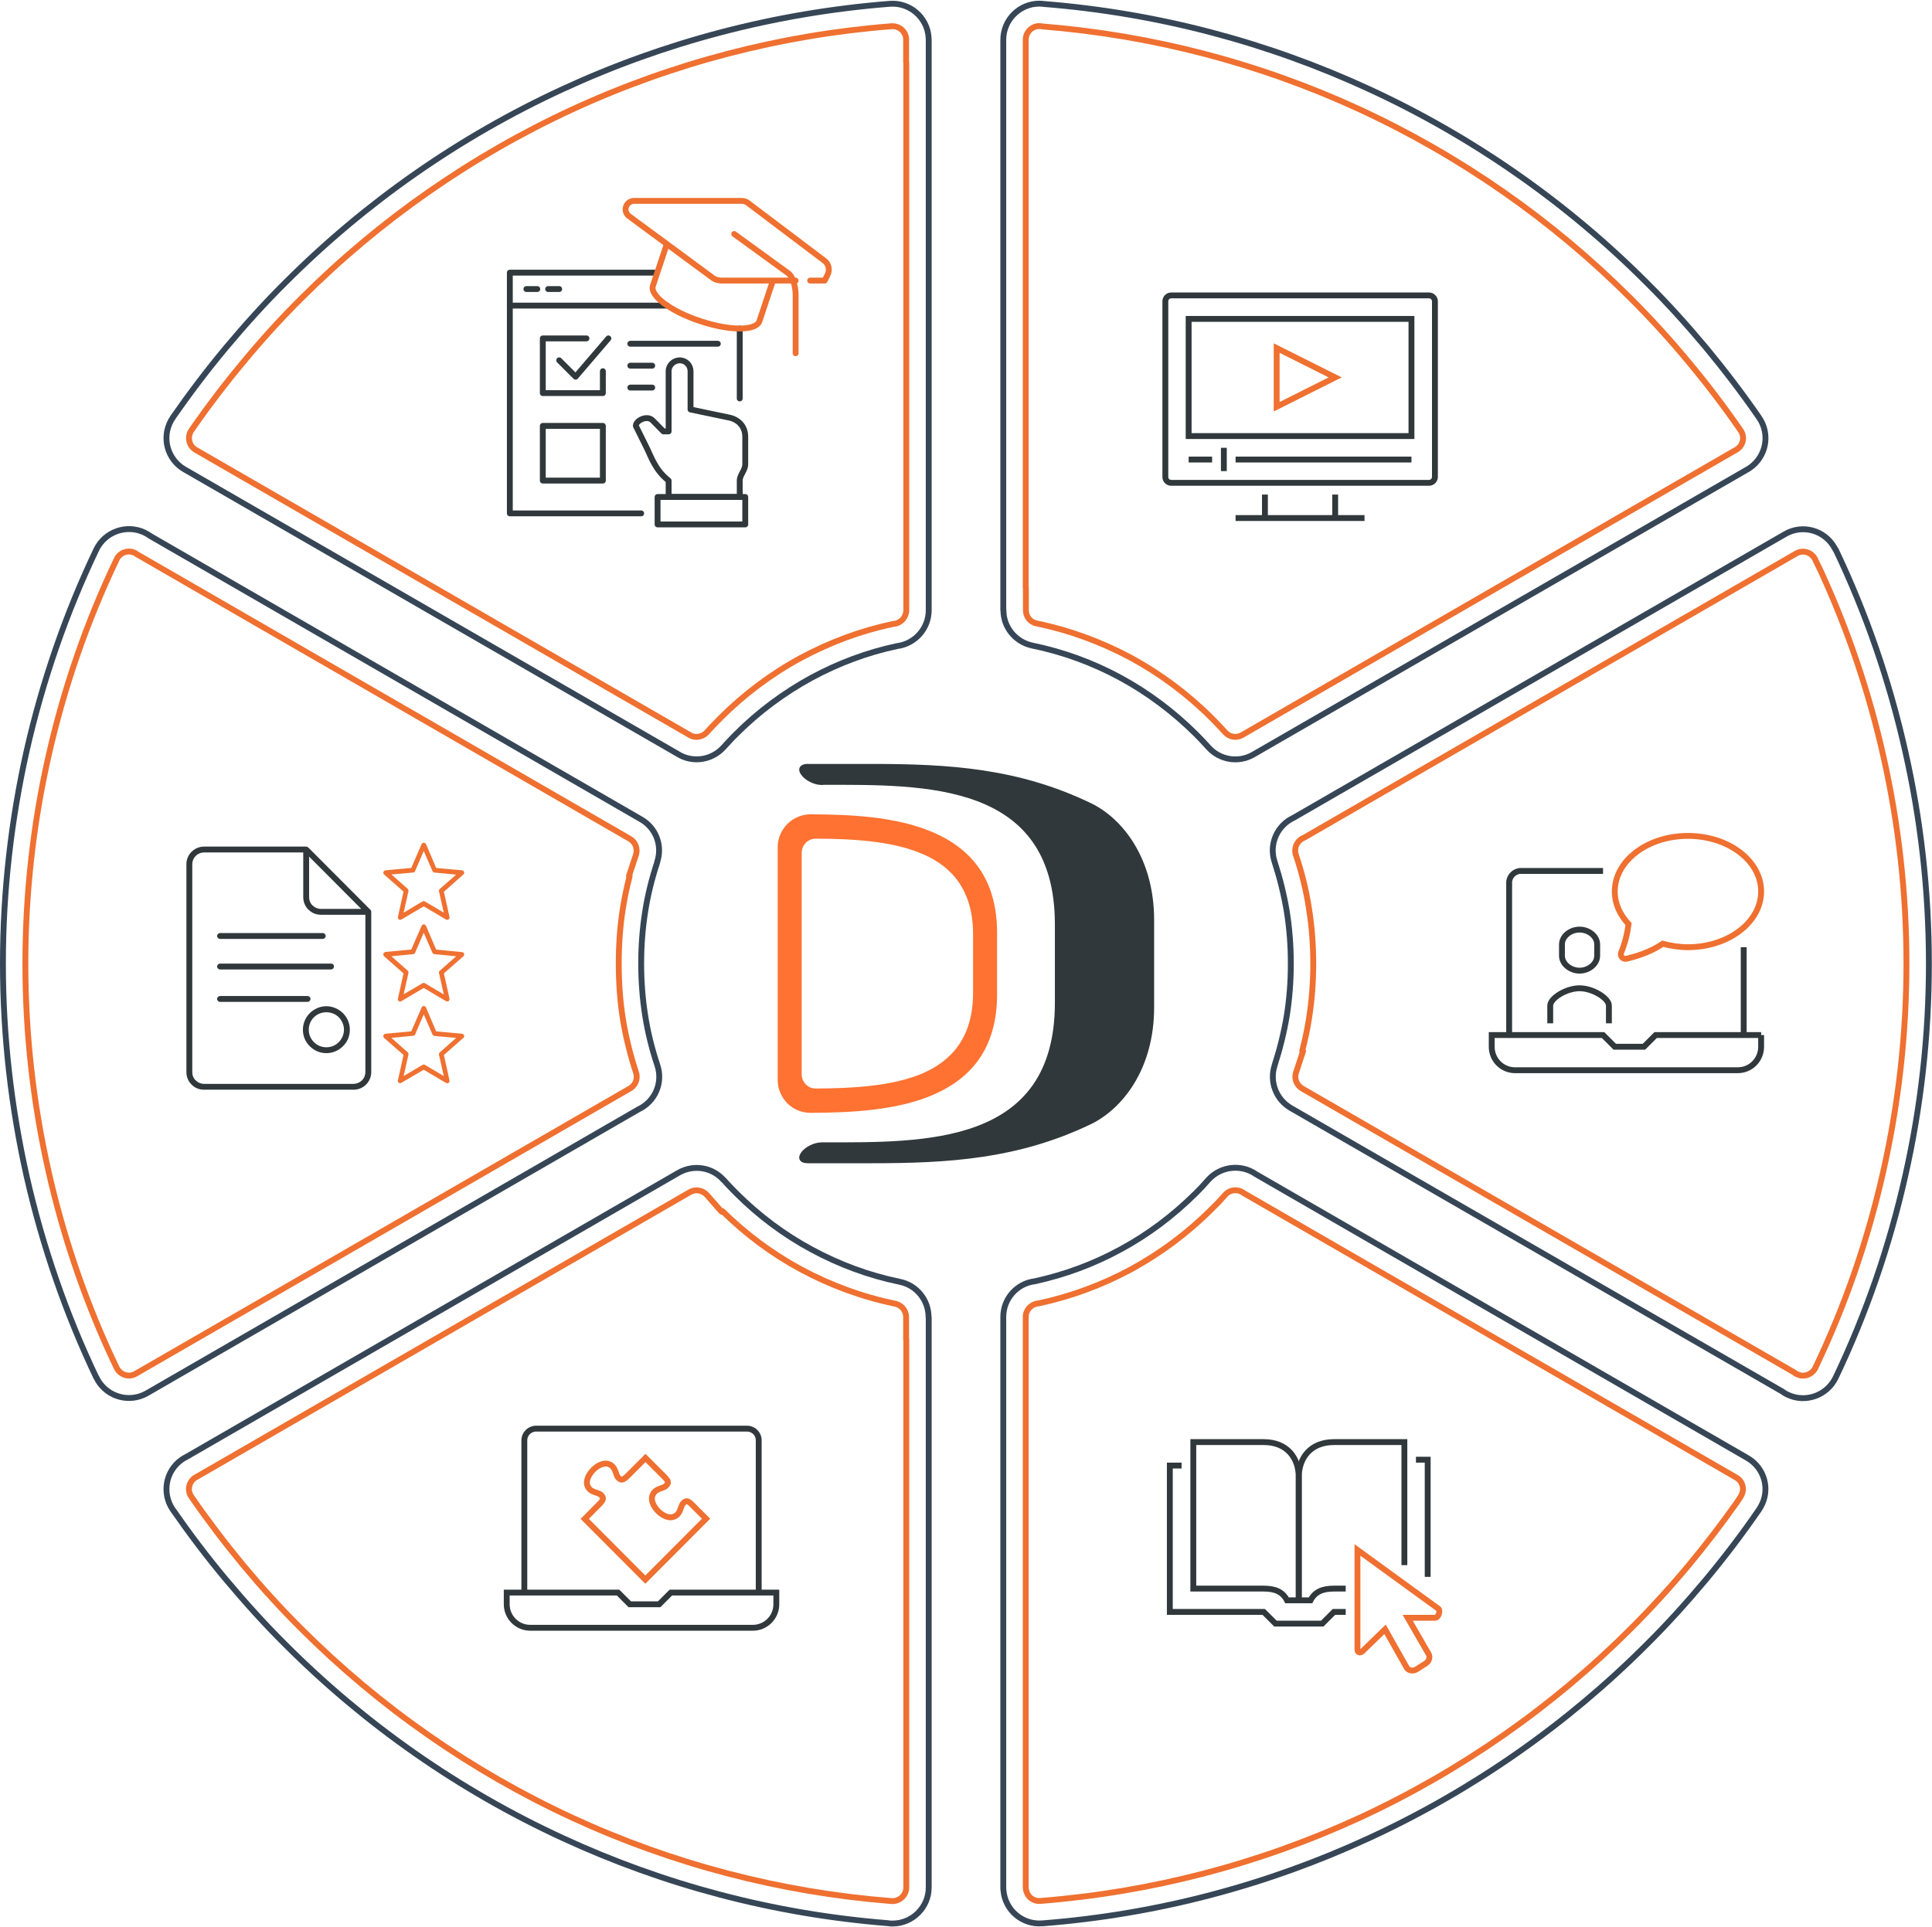 <?xml version="1.0" encoding="UTF-8"?>
<!DOCTYPE svg PUBLIC "-//W3C//DTD SVG 1.1//EN" "http://www.w3.org/Graphics/SVG/1.1/DTD/svg11.dtd">
<!-- Creator: CorelDRAW 2018 (64-Bit) -->
<svg xmlns="http://www.w3.org/2000/svg" xml:space="preserve" width="1298px" height="1295px" version="1.1" style="shape-rendering:geometricPrecision; text-rendering:geometricPrecision; image-rendering:optimizeQuality; fill-rule:evenodd; clip-rule:evenodd"
viewBox="0 0 111.94 111.6"
 xmlns:xlink="http://www.w3.org/1999/xlink">
 <defs>
  <style type="text/css">
   <![CDATA[
    .str2 {stroke:#30383B;stroke-width:0.34;stroke-miterlimit:22.926}
    .str3 {stroke:#EF7030;stroke-width:0.34;stroke-miterlimit:22.926}
    .str5 {stroke:#EF7030;stroke-width:0.09;stroke-miterlimit:22.926}
    .str4 {stroke:#30383B;stroke-width:0.34;stroke-linecap:round;stroke-linejoin:round;stroke-miterlimit:22.926}
    .str0 {stroke:#364656;stroke-width:0.34;stroke-linecap:round;stroke-linejoin:round;stroke-miterlimit:22.926}
    .str1 {stroke:#EF7030;stroke-width:0.34;stroke-linecap:round;stroke-linejoin:round;stroke-miterlimit:22.926}
    .fil1 {fill:none}
    .fil0 {fill:none;fill-rule:nonzero}
    .fil3 {fill:#30383B}
    .fil5 {fill:#30383B}
    .fil2 {fill:#EF7030}
    .fil4 {fill:#FF7231;fill-rule:nonzero}
   ]]>
  </style>
 </defs>
 <g id="Warstwa_x0020_1">
  <path class="fil0 str0" d="M106.36 31.81c1.75,3.67 3.11,7.58 4.03,11.68 0.9,3.98 1.37,8.1 1.37,12.31 0,4.21 -0.47,8.33 -1.37,12.31 -0.92,4.1 -2.28,8.01 -4.03,11.68 -0.5,1.04 -1.75,1.49 -2.79,0.99 -0.11,-0.05 -0.21,-0.11 -0.3,-0.18l-28.48 -16.43c-0.87,-0.51 -1.24,-1.54 -0.94,-2.46l0 -0.01c0.31,-0.96 0.55,-1.93 0.71,-2.9 0.15,-0.95 0.23,-1.95 0.23,-3 0,-1.05 -0.08,-2.05 -0.23,-3 -0.16,-0.97 -0.4,-1.94 -0.71,-2.9 -0.34,-1.02 0.15,-2.11 1.1,-2.55l28.48 -16.44c1,-0.58 2.27,-0.23 2.84,0.76 0.03,0.05 0.06,0.1 0.08,0.15l0.01 -0.01z"/>
  <path class="fil0 str0" d="M101.92 87.44c-0.95,1.38 -1.98,2.74 -3.07,4.05 -1.13,1.35 -2.27,2.61 -3.43,3.76 -4.62,4.63 -10.07,8.45 -16.1,11.23 -5.84,2.7 -12.22,4.42 -18.93,4.94 -1.16,0.09 -2.16,-0.77 -2.25,-1.92 -0.01,-0.05 -0.01,-0.11 -0.01,-0.16l0 0 0 -33.06c0,-1.07 0.8,-1.95 1.83,-2.07 1.74,-0.38 3.41,-1 4.95,-1.84 1.6,-0.86 3.07,-1.97 4.37,-3.26 0.2,-0.21 0.33,-0.33 0.37,-0.38 0.08,-0.09 0.2,-0.22 0.36,-0.4 0.71,-0.79 1.9,-0.92 2.75,-0.33l28.48 16.45c1,0.57 1.35,1.84 0.77,2.84 -0.03,0.05 -0.06,0.1 -0.09,0.15l0 0z"/>
  <path class="fil0 str0" d="M51.46 111.41c-6.68,-0.53 -13.03,-2.24 -18.85,-4.93 -6.03,-2.78 -11.47,-6.6 -16.09,-11.23 -1.16,-1.15 -2.3,-2.41 -3.43,-3.76 -1.1,-1.31 -2.12,-2.67 -3.08,-4.05 -0.65,-0.95 -0.41,-2.25 0.53,-2.9 0.08,-0.06 0.16,-0.1 0.24,-0.14l28.54 -16.48c0.88,-0.5 1.96,-0.31 2.6,0.42l0 -0.01c0.16,0.18 0.28,0.31 0.37,0.4 0.04,0.05 0.17,0.17 0.37,0.38 1.29,1.29 2.77,2.4 4.37,3.26 1.59,0.86 3.3,1.5 5.1,1.87 0.99,0.2 1.67,1.07 1.67,2.04l0.01 0 0 33.06c0,1.15 -0.94,2.09 -2.1,2.09 -0.08,0 -0.17,0 -0.25,-0.02z"/>
  <path class="fil0 str0" d="M5.58 79.79c-1.75,-3.67 -3.11,-7.58 -4.04,-11.68 -0.89,-3.98 -1.37,-8.1 -1.37,-12.31 0,-4.21 0.48,-8.33 1.37,-12.31 0.93,-4.1 2.29,-8.01 4.04,-11.68 0.5,-1.04 1.75,-1.48 2.79,-0.99 0.11,0.06 0.21,0.11 0.3,0.18l28.47 16.44c0.88,0.5 1.25,1.54 0.94,2.46l0.01 0c-0.32,0.96 -0.56,1.93 -0.71,2.9 -0.15,0.95 -0.23,1.95 -0.23,3 0,1.05 0.08,2.05 0.23,3 0.15,0.97 0.39,1.94 0.71,2.9 0.34,1.02 -0.15,2.11 -1.1,2.55l-28.48 16.45c-1,0.57 -2.27,0.23 -2.85,-0.77 -0.02,-0.05 -0.05,-0.1 -0.07,-0.14l-0.01 0z"/>
  <path class="fil0 str0" d="M10.01 24.16c0.96,-1.38 1.98,-2.73 3.08,-4.05 1.13,-1.35 2.27,-2.61 3.43,-3.76 4.62,-4.63 10.06,-8.45 16.09,-11.23 5.85,-2.7 12.23,-4.41 18.94,-4.94 1.15,-0.09 2.16,0.77 2.25,1.92 0,0.06 0.01,0.11 0.01,0.17l0 0 0 33.05c0,1.07 -0.8,1.95 -1.83,2.08 -1.75,0.37 -3.41,1 -4.95,1.83 -1.6,0.87 -3.08,1.97 -4.37,3.26 -0.21,0.21 -0.33,0.33 -0.37,0.38 -0.18,0.19 -0.31,0.33 -0.37,0.4 -0.69,0.76 -1.81,0.91 -2.65,0.38l-28.58 -16.49c-1,-0.58 -1.34,-1.85 -0.77,-2.85 0.03,-0.05 0.06,-0.1 0.1,-0.15l-0.01 0z"/>
  <path class="fil0 str0" d="M60.48 0.19c6.68,0.53 13.03,2.25 18.84,4.93 6.03,2.78 11.48,6.6 16.1,11.23 1.16,1.15 2.3,2.41 3.43,3.76 1.09,1.32 2.12,2.67 3.07,4.05 0.66,0.95 0.42,2.25 -0.53,2.91 -0.07,0.05 -0.15,0.1 -0.23,0.14l-28.55 16.48c-0.87,0.5 -1.95,0.3 -2.59,-0.42 -0.06,-0.07 -0.19,-0.21 -0.37,-0.4 -0.04,-0.05 -0.17,-0.17 -0.37,-0.38 -1.3,-1.29 -2.77,-2.39 -4.37,-3.26 -1.59,-0.86 -3.3,-1.49 -5.1,-1.86 -0.99,-0.21 -1.68,-1.08 -1.67,-2.05l-0.01 0 0 -33.05c0,-1.16 0.94,-2.1 2.09,-2.1 0.09,0 0.18,0.01 0.26,0.02z"/>
  <path class="fil1 str1" d="M105.54 33.15l-0.37 -0.77c-0.01,-0.02 -0.02,-0.04 -0.03,-0.06 -0.21,-0.37 -0.69,-0.5 -1.06,-0.29l-28.53 16.48 -0.05 0.02c-0.36,0.17 -0.54,0.58 -0.42,0.96 0.34,1.01 0.6,2.05 0.76,3.11 0.17,1.06 0.25,2.13 0.25,3.2 0,1.07 -0.08,2.15 -0.25,3.21 -0.1,0.62 -0.23,1.24 -0.39,1.85l0.05 0.01 -0.41 1.25c-0.12,0.35 0.04,0.73 0.36,0.92l28.52 16.46 0.04 0.04c0.04,0.02 0.08,0.04 0.12,0.06 0.39,0.19 0.86,0.02 1.05,-0.37 1.74,-3.64 3.06,-7.47 3.94,-11.4 0.89,-3.95 1.34,-7.98 1.34,-12.03 0,-4.04 -0.45,-8.08 -1.34,-12.03 -0.82,-3.65 -2.02,-7.21 -3.58,-10.62z"/>
  <path class="fil1 str1" d="M100.61 87.06l0.24 -0.36c0.01,-0.02 0.02,-0.04 0.03,-0.06 0.22,-0.37 0.09,-0.85 -0.29,-1.06l-28.53 -16.48 -0.04 -0.03c-0.33,-0.22 -0.77,-0.17 -1.03,0.13 -0.13,0.14 -0.26,0.29 -0.39,0.43 -0.13,0.13 -0.27,0.27 -0.4,0.4 -1.38,1.38 -2.96,2.56 -4.67,3.49 -1.67,0.9 -3.45,1.56 -5.3,1.96l-0.05 0.01 -0.06 0.01c-0.39,0.05 -0.69,0.38 -0.69,0.78l0 31.76 0 0 0 1.3c0,0.02 0,0.04 0.01,0.06 0.03,0.43 0.41,0.76 0.84,0.72 6.41,-0.5 12.66,-2.13 18.5,-4.82 5.84,-2.7 11.17,-6.42 15.72,-10.97 1.17,-1.17 2.29,-2.4 3.35,-3.67 0.97,-1.17 1.89,-2.37 2.76,-3.6z"/>
  <path class="fil1 str1" d="M52.51 77.58l-0.01 0 0 -1.3c0,-0.37 -0.27,-0.69 -0.63,-0.77 -1.91,-0.39 -3.75,-1.07 -5.46,-1.99 -1.67,-0.9 -3.21,-2.05 -4.56,-3.38l-0.04 0.04 -0.86 -0.98c-0.25,-0.27 -0.66,-0.34 -0.97,-0.16l-28.58 16.5 -0.02 0.01c-0.04,0.02 -0.07,0.04 -0.1,0.06 -0.35,0.25 -0.44,0.73 -0.19,1.09 0.94,1.36 1.94,2.68 3,3.96 1.06,1.27 2.17,2.5 3.35,3.67 4.55,4.55 9.88,8.27 15.72,10.97 5.8,2.68 12.03,4.31 18.4,4.82l0.03 0 0.03 0c0.03,0.01 0.06,0.01 0.09,0.01 0.44,0 0.8,-0.36 0.8,-0.79l0 -31.76z"/>
  <path class="fil1 str1" d="M6.37 78.4l0.39 0.83c0.01,0.01 0.02,0.03 0.03,0.05 0.22,0.37 0.69,0.51 1.07,0.29l28.53 -16.47 0.05 -0.03c0.36,-0.17 0.54,-0.58 0.41,-0.96 -0.33,-1.01 -0.59,-2.05 -0.76,-3.1 -0.17,-1.06 -0.24,-2.14 -0.24,-3.21 0,-1.07 0.07,-2.14 0.24,-3.2 0.1,-0.63 0.23,-1.25 0.39,-1.86l-0.04 -0.01 0.41 -1.24c0.11,-0.35 -0.04,-0.74 -0.36,-0.92l-28.52 -16.47 -0.05 -0.03c-0.03,-0.03 -0.07,-0.05 -0.11,-0.07 -0.39,-0.19 -0.87,-0.02 -1.05,0.37 -1.74,3.64 -3.06,7.47 -3.95,11.41 -0.89,3.94 -1.34,7.98 -1.34,12.02 0,4.05 0.45,8.08 1.34,12.03 0.82,3.63 2.01,7.18 3.56,10.57z"/>
  <path class="fil1 str1" d="M11.33 24.55l-0.24 0.35c-0.01,0.02 -0.03,0.04 -0.04,0.06 -0.21,0.38 -0.08,0.85 0.29,1.07l28.6 16.51 0.01 0.01c0.32,0.2 0.74,0.13 1,-0.15 0.12,-0.14 0.26,-0.28 0.39,-0.42 0.13,-0.14 0.27,-0.27 0.4,-0.41 1.38,-1.38 2.95,-2.56 4.67,-3.49 1.66,-0.89 3.44,-1.56 5.29,-1.95l0.06 -0.02 0.06 0c0.39,-0.05 0.69,-0.39 0.69,-0.79l0 -31.75 -0.01 0 0 -1.3c0,-0.02 0,-0.05 0,-0.07 -0.03,-0.43 -0.41,-0.75 -0.85,-0.72 -6.4,0.5 -12.66,2.13 -18.49,4.82 -5.84,2.7 -11.17,6.42 -15.72,10.97 -1.18,1.17 -2.29,2.4 -3.35,3.68 -0.97,1.16 -1.89,2.36 -2.76,3.6z"/>
  <path class="fil1 str1" d="M59.43 34.02l0.01 0 0 1.3c0,0.38 0.26,0.7 0.63,0.77 1.9,0.39 3.74,1.07 5.46,1.99 1.71,0.93 3.29,2.11 4.67,3.49 0.13,0.14 0.27,0.27 0.4,0.41 0.13,0.14 0.26,0.28 0.39,0.42 0.25,0.28 0.65,0.34 0.97,0.16l28.57 -16.5 0.03 -0.01c0.03,-0.02 0.06,-0.04 0.09,-0.06 0.36,-0.24 0.45,-0.73 0.2,-1.09 -0.94,-1.36 -1.94,-2.68 -3,-3.95 -1.06,-1.28 -2.18,-2.51 -3.35,-3.68 -4.55,-4.55 -9.88,-8.27 -15.72,-10.97 -5.81,-2.68 -12.03,-4.3 -18.4,-4.81l-0.03 -0.01 -0.03 0c-0.03,0 -0.06,-0.01 -0.1,-0.01 -0.44,0 -0.79,0.36 -0.79,0.8l0 31.75z"/>
  <g id="_1875039491184">
   <path class="fil0 str2" d="M82.8 27.94l-14.94 0c-0.19,0 -0.34,-0.15 -0.34,-0.34l0 -10.18c0,-0.19 0.15,-0.34 0.34,-0.34l14.94 0c0.18,0 0.34,0.15 0.34,0.34l0 10.18c0,0.19 -0.16,0.34 -0.34,0.34z"/>
   <polygon class="fil0 str2" points="68.87,25.23 81.78,25.23 81.78,18.44 68.87,18.44 "/>
   <line class="fil0 str2" x1="73.29" y1="29.98" x2="73.29" y2= "28.62" />
   <line class="fil0 str2" x1="77.36" y1="28.62" x2="77.36" y2= "29.98" />
   <line class="fil0 str2" x1="79.06" y1="29.98" x2="71.59" y2= "29.98" />
   <line class="fil0 str2" x1="68.87" y1="26.59" x2="70.23" y2= "26.59" />
   <line class="fil0 str2" x1="71.59" y1="26.59" x2="81.78" y2= "26.59" />
   <polygon class="fil0 str3" points="73.97,20.13 73.97,23.53 77.36,21.83 "/>
   <line class="fil0 str2" x1="70.91" y1="25.91" x2="70.91" y2= "27.26" />
  </g>
  <g id="_1875039494736">
   <path class="fil0 str2" d="M87.44 59.94l0 -8.83c0,-0.37 0.31,-0.68 0.68,-0.68l4.76 0"/>
   <line class="fil0 str2" x1="101.03" y1="54.85" x2="101.03" y2= "59.94" />
   <path class="fil0 str2" d="M102.04 59.94l-6.11 0 -0.68 0.68 -1.69 0 -0.68 -0.68 -6.45 0 0 0.68c0,0.75 0.6,1.36 1.35,1.36l12.91 0c0.75,0 1.35,-0.61 1.35,-1.36l0 -0.68z"/>
   <path class="fil0 str3" d="M97.8 48.4c-2.34,0 -4.24,1.44 -4.24,3.22 0,0.71 0.3,1.36 0.8,1.89 -0.07,0.54 -0.21,1.12 -0.43,1.65 -0.08,0.2 0.1,0.41 0.31,0.36 0.92,-0.22 1.6,-0.53 2.1,-0.87 0.46,0.12 0.95,0.2 1.46,0.2 2.34,0 4.24,-1.45 4.24,-3.23 0,-1.78 -1.9,-3.22 -4.24,-3.22z"/>
   <path class="fil0 str2" d="M93.22 59.26l0 -1.02c0,-0.44 -0.94,-1.01 -1.7,-1.01 -0.77,0 -1.7,0.57 -1.7,1.01l0 1.02"/>
   <path class="fil0 str2" d="M91.52 53.83c-0.53,0 -1.02,0.38 -1.02,0.86l0 0.66c0,0.47 0.49,0.86 1.02,0.86 0.53,0 1.02,-0.39 1.02,-0.86l0 -0.66c0,-0.48 -0.49,-0.86 -1.02,-0.86z"/>
  </g>
  <g id="_1875039496880">
   <polyline class="fil0 str2" points="77.97,93.37 77.29,93.37 76.61,94.05 73.9,94.05 73.22,93.37 67.78,93.37 67.78,84.89 68.46,84.89 "/>
   <polyline class="fil0 str2" points="82.04,84.55 82.72,84.55 82.72,91.34 "/>
   <path class="fil0 str2" d="M77.97 92.02l-0.68 0c-0.66,0 -1.1,0.18 -1.36,0.68l-0.68 0 0 -7.13c0,-1.11 0.67,-2.04 2.04,-2.04l4.08 0 0 7.13"/>
   <path class="fil0 str2" d="M69.14 92.02l4.08 0c0.65,0 1.1,0.18 1.35,0.68l0.68 0 0 -7.13c0,-1.11 -0.66,-2.04 -2.03,-2.04l-4.08 0 0 8.49z"/>
   <path class="fil0 str3" d="M83.33 93.18l-4.68 -3.4 0 5.77c0,0.17 0.15,0.23 0.29,0.1l1.31 -1.27 1.26 2.23c0.11,0.17 0.36,0.21 0.56,0.09l0.53 -0.34c0.2,-0.12 0.27,-0.36 0.18,-0.54l-1.22 -2.11 1.59 0c0.2,0 0.33,-0.43 0.18,-0.53z"/>
  </g>
  <g id="_1875039498128">
   <path class="fil0 str2" d="M43.96 92.25l0 -8.82c0,-0.38 -0.3,-0.68 -0.68,-0.68l-12.22 0c-0.37,0 -0.68,0.3 -0.68,0.68l0 8.82"/>
   <path class="fil0 str2" d="M44.98 92.25l-6.11 0 -0.68 0.68 -1.7 0 -0.68 -0.68 -6.45 0 0 0.68c0,0.75 0.61,1.36 1.36,1.36l12.9 0c0.75,0 1.36,-0.61 1.36,-1.36l0 -0.68z"/>
   <path class="fil0 str3" d="M37.39 91.5l3.52 -3.53 -0.8 -0.8c-0.28,-0.29 -0.38,-0.25 -0.53,-0.09 -0.17,0.17 -0.12,0.65 -0.58,0.79 -0.26,0.08 -0.61,-0.08 -0.87,-0.34 -0.26,-0.26 -0.42,-0.61 -0.34,-0.87 0.14,-0.47 0.62,-0.42 0.79,-0.59 0.15,-0.15 0.2,-0.24 -0.09,-0.53l-1.09 -1.09 -1.05 1.05c-0.29,0.28 -0.38,0.24 -0.53,0.09 -0.17,-0.17 -0.12,-0.66 -0.59,-0.8 -0.26,-0.07 -0.61,0.09 -0.86,0.35 -0.26,0.26 -0.42,0.61 -0.35,0.87 0.14,0.47 0.63,0.41 0.8,0.58 0.15,0.16 0.19,0.25 -0.09,0.53l-0.85 0.86 3.51 3.52z"/>
  </g>
  <g id="_1875039498928">
   <path class="fil0 str4" d="M38.74 28.76c0,0 0,-0.62 0,-0.95 -0.78,-0.61 -1.02,-1.4 -1.27,-1.9 -0.25,-0.5 -0.63,-1.27 -0.63,-1.27 0,-0.31 0.65,-0.64 0.97,-0.32 0.33,0.33 0.63,0.64 0.63,0.64l0.3 0 0 -3.49c0,-0.35 0.3,-0.63 0.65,-0.63l-0.01 0c0.35,0 0.63,0.28 0.63,0.63l0 2.22 2.2 0.46c0.54,0.1 0.97,0.49 0.97,1.12l0 1.59c0,0.36 -0.32,0.62 -0.32,0.95l0 0.95 -4.12 0z"/>
   <polygon class="fil0 str4" points="38.1,30.35 43.18,30.35 43.18,28.76 38.1,28.76 "/>
   <path class="fil0 str4" d="M37.15 29.71l-7.61 0 0 -13.95 8.38 0m4.94 3.24l0 4.05"/>
   <line class="fil0 str4" x1="29.54" y1="17.67" x2="38.66" y2= "17.67" />
   <line class="fil0 str4" x1="30.5" y1="16.71" x2="31.13" y2= "16.71" />
   <line class="fil0 str4" x1="31.76" y1="16.71" x2="32.4" y2= "16.71" />
   <polyline class="fil0 str4" points="34.93,21.47 34.93,22.74 31.45,22.74 31.45,19.57 33.98,19.57 "/>
   <polygon class="fil0 str4" points="31.45,27.81 34.93,27.81 34.93,24.64 31.45,24.64 "/>
   <polyline class="fil0 str4" points="32.4,20.84 33.35,21.79 35.25,19.57 "/>
   <line class="fil0 str4" x1="36.52" y1="19.88" x2="41.59" y2= "19.88" />
   <line class="fil0 str4" x1="36.52" y1="21.15" x2="37.79" y2= "21.15" />
   <line class="fil0 str4" x1="36.52" y1="22.42" x2="37.79" y2= "22.42" />
   <path class="fil0 str1" d="M46.94 16.22l0.84 0 0.17 -0.34c0.14,-0.28 0.07,-0.62 -0.18,-0.81l-4.45 -3.36c-0.17,-0.13 -0.37,-0.11 -0.58,-0.11l-6 0c-0.19,0 -0.36,0.11 -0.44,0.27l0 0c-0.11,0.22 -0.05,0.47 0.15,0.62l4.86 3.58c0.14,0.11 0.4,0.16 0.59,0.15l4.2 0"/>
   <path class="fil0 str1" d="M42.54 13.52l3.14 2.28c0.23,0.16 0.42,0.72 0.42,1.26l0 3.37"/>
   <path class="fil0 str1" d="M38.6 14.21l-0.77 2.31c-0.19,0.57 1.04,1.49 2.75,2.05 1.7,0.57 3.23,0.57 3.42,0l0.77 -2.31"/>
  </g>
  <path class="fil2 str5" d="M22.34 59.91c-0.02,0 -0.05,0.01 -0.06,0.03 -0.04,0.04 -0.03,0.1 0,0.13l1.15 1.01 -0.33 1.49c-0.01,0.02 -0.01,0.05 0.01,0.07 0.02,0.05 0.08,0.06 0.12,0.03l1.32 -0.77 1.32 0.78 0 0c0.02,0.01 0.04,0.01 0.06,0.01 0.05,-0.01 0.08,-0.06 0.07,-0.11l-0.33 -1.5 1.15 -1.01 0 0c0.02,-0.01 0.03,-0.03 0.03,-0.06 0,-0.05 -0.03,-0.09 -0.08,-0.1l-1.53 -0.14 -0.6 -1.41 0 0c-0.01,-0.02 -0.03,-0.04 -0.05,-0.05 -0.05,-0.02 -0.1,0.01 -0.12,0.05l-0.61 1.41 -1.52 0.14 0 0zm1.59 0.03l-1.36 0.13 1.03 0.91 0 0c0.02,0.02 0.03,0.06 0.02,0.09l-0.3 1.34 1.18 -0.7c0.03,-0.02 0.07,-0.02 0.1,0l1.18 0.7 -0.3 -1.33c-0.01,-0.04 0,-0.07 0.03,-0.1l1.03 -0.91 -1.36 -0.12c-0.03,0 -0.07,-0.03 -0.08,-0.06l-0.55 -1.26 -0.54 1.26c-0.01,0.03 -0.04,0.05 -0.08,0.05l0 0z"/>
  <path class="fil2 str5" d="M22.34 55.17c-0.02,0.01 -0.05,0.02 -0.06,0.04 -0.04,0.03 -0.03,0.09 0,0.13l1.15 1.01 -0.33 1.49c-0.01,0.02 -0.01,0.05 0.01,0.07 0.02,0.04 0.08,0.06 0.12,0.03l1.32 -0.78 1.32 0.78 0 0c0.02,0.01 0.04,0.02 0.06,0.01 0.05,-0.01 0.08,-0.06 0.07,-0.11l-0.33 -1.49 1.15 -1.01 0 0c0.02,-0.02 0.03,-0.04 0.03,-0.06 0,-0.05 -0.03,-0.1 -0.08,-0.1l-1.53 -0.15 -0.6 -1.4 0 0c-0.01,-0.02 -0.03,-0.04 -0.05,-0.05 -0.05,-0.02 -0.1,0 -0.12,0.05l-0.61 1.4 -1.52 0.14 0 0zm1.59 0.04l-1.36 0.13 1.03 0.91 0 0c0.02,0.02 0.03,0.05 0.02,0.09l-0.3 1.33 1.18 -0.69c0.03,-0.02 0.07,-0.02 0.1,0l1.18 0.7 -0.3 -1.34c-0.01,-0.03 0,-0.07 0.03,-0.09l1.03 -0.91 -1.36 -0.13c-0.03,0 -0.07,-0.02 -0.08,-0.05l-0.55 -1.26 -0.54 1.25c-0.01,0.03 -0.04,0.06 -0.08,0.06l0 0z"/>
  <path class="fil2 str5" d="M22.34 50.44c-0.02,0 -0.05,0.01 -0.06,0.03 -0.04,0.04 -0.03,0.1 0,0.13l1.15 1.01 -0.33 1.49c-0.01,0.03 -0.01,0.05 0.01,0.07 0.02,0.05 0.08,0.06 0.12,0.04l1.32 -0.78 1.32 0.78 0 0c0.02,0.01 0.04,0.01 0.06,0.01 0.05,-0.01 0.08,-0.06 0.07,-0.11l-0.33 -1.49 1.15 -1.02 0 0c0.02,-0.01 0.03,-0.03 0.03,-0.06 0,-0.05 -0.03,-0.09 -0.08,-0.1l-1.53 -0.14 -0.6 -1.41 0 0c-0.01,-0.02 -0.03,-0.03 -0.05,-0.04 -0.05,-0.02 -0.1,0 -0.12,0.04l-0.61 1.41 -1.52 0.14 0 0zm1.59 0.04l-1.36 0.12 1.03 0.91 0 0c0.02,0.02 0.03,0.06 0.02,0.09l-0.3 1.34 1.18 -0.7c0.03,-0.02 0.07,-0.02 0.1,0l1.18 0.7 -0.3 -1.33c-0.01,-0.04 0,-0.07 0.03,-0.1l1.03 -0.9 -1.36 -0.13c-0.03,0 -0.07,-0.02 -0.08,-0.06l-0.55 -1.26 -0.54 1.26c-0.01,0.03 -0.04,0.05 -0.08,0.06l0 0z"/>
  <path class="fil3" d="M12.75 58.02c-0.09,0 -0.17,-0.08 -0.17,-0.17 0,-0.1 0.08,-0.17 0.17,-0.17l5.07 0c0.09,0 0.17,0.07 0.17,0.17 0,0.09 -0.08,0.17 -0.17,0.17l-5.07 0 0 0zm-0.93 -9l0 0 0 0c-0.28,0 -0.54,0.12 -0.72,0.3 -0.19,0.19 -0.3,0.44 -0.3,0.72l0 12.05c0,0.28 0.11,0.54 0.3,0.72 0.18,0.19 0.44,0.3 0.72,0.3l0 0 8.66 0c0.28,0 0.54,-0.11 0.73,-0.3 0.18,-0.18 0.3,-0.44 0.3,-0.72l0 -9.27 0 -0.02c0,-0.05 -0.02,-0.1 -0.06,-0.13l-3.58 -3.59c-0.04,-0.03 -0.08,-0.06 -0.13,-0.06l-0.02 0 -5.9 0 0 0zm5.75 0.34l-5.75 0 0 0 0 0 0 0c-0.19,0 -0.36,0.08 -0.48,0.2 -0.13,0.13 -0.2,0.3 -0.2,0.48l0 12.05 0 0c0,0.19 0.07,0.36 0.2,0.48 0.12,0.12 0.29,0.2 0.48,0.2l0 0 8.66 0c0.19,0 0.36,-0.08 0.49,-0.2 0.12,-0.12 0.2,-0.29 0.2,-0.48l0 -9.12 -2.58 0c-0.28,0 -0.54,-0.11 -0.72,-0.3l0 0 0 0 -0.01 0c-0.18,-0.19 -0.29,-0.44 -0.29,-0.72l0 -2.59zm3.36 3.27l-2.34 0c-0.19,0 -0.36,-0.08 -0.48,-0.2l0 0c-0.13,-0.12 -0.2,-0.29 -0.2,-0.48l0 -2.35 3.02 3.03 0 0zm-2.02 5.99c0.28,0 0.54,0.11 0.72,0.29l0 0c0.18,0.19 0.3,0.44 0.3,0.72 0,0.28 -0.12,0.54 -0.3,0.72l0 0c-0.18,0.19 -0.44,0.3 -0.72,0.3 -0.28,0 -0.54,-0.11 -0.72,-0.3 -0.19,-0.18 -0.3,-0.44 -0.3,-0.72 0,-0.27 0.11,-0.53 0.29,-0.71l0.01 -0.01c0.18,-0.18 0.44,-0.29 0.72,-0.29l0 0zm-0.96 0.05c0.25,-0.24 0.58,-0.4 0.96,-0.4 0.37,0 0.71,0.16 0.96,0.4l0 0 0 0c0.25,0.25 0.4,0.59 0.4,0.96 0,0.38 -0.15,0.72 -0.4,0.96l0 0c-0.25,0.25 -0.59,0.4 -0.96,0.4 -0.38,0 -0.71,-0.15 -0.96,-0.4 -0.25,-0.24 -0.4,-0.58 -0.4,-0.96 0,-0.37 0.15,-0.7 0.39,-0.95l0.01 -0.01 0 0zm-5.2 -4.3c-0.09,0 -0.17,-0.07 -0.17,-0.17 0,-0.09 0.08,-0.17 0.17,-0.17l5.95 0c0.09,0 0.17,0.08 0.17,0.17 0,0.1 -0.08,0.17 -0.17,0.17l-5.95 0 0 0zm0 1.77c-0.09,0 -0.17,-0.08 -0.17,-0.17 0,-0.1 0.08,-0.17 0.17,-0.17l6.43 0c0.1,0 0.17,0.07 0.17,0.17 0,0.09 -0.07,0.17 -0.17,0.17l-6.43 0z"/>
  <g id="_1875039472912">
   <path class="fil4" d="M45.06 62.56l0 -13.51c0,-0.53 0.22,-1 0.56,-1.34 0.34,-0.34 0.82,-0.56 1.34,-0.56 2.29,0.01 4.94,0.12 7.07,1.03 2.18,0.93 3.74,2.66 3.74,5.84l0 3.56c0,3.19 -1.56,4.91 -3.74,5.84 -2.08,0.89 -4.72,1.02 -7.07,1.03l0 0c-0.52,0 -1,-0.21 -1.34,-0.55 -0.34,-0.35 -0.56,-0.82 -0.56,-1.34zm1.39 -0.34c0,0.23 0.09,0.43 0.24,0.58 0.14,0.15 0.34,0.24 0.57,0.24l0 0c2.09,-0.01 4.43,-0.12 6.22,-0.89 1.69,-0.74 2.9,-2.11 2.9,-4.66l0 -3.38c0,-2.54 -1.21,-3.92 -2.9,-4.65 -1.79,-0.78 -4.13,-0.89 -6.22,-0.9l0 0c-0.23,0 -0.43,0.1 -0.57,0.24 -0.15,0.15 -0.24,0.36 -0.24,0.58l0 12.84z"/>
   <path class="fil5" d="M66.87 58.34c0,3.59 -1.85,5.89 -3.67,6.77 -4.2,2.01 -8.19,2.26 -12.69,2.26l-3.72 0c-0.44,0 -0.61,-0.27 -0.38,-0.61 0.22,-0.33 0.76,-0.6 1.2,-0.6 0.04,0 0.08,0 0.12,0 5.86,0 13.39,0.18 13.39,-8.09l0 -4.54c0,-8.26 -7.53,-8.09 -13.39,-8.09 -0.04,0.01 -0.08,0.01 -0.12,0.01 -0.44,0 -0.98,-0.27 -1.2,-0.61 -0.23,-0.33 -0.06,-0.61 0.38,-0.61l3.72 0c4.5,0 8.49,0.25 12.69,2.27 1.82,0.87 3.67,3.18 3.67,6.77l0 5.07z"/>
  </g>
 </g>
</svg>
